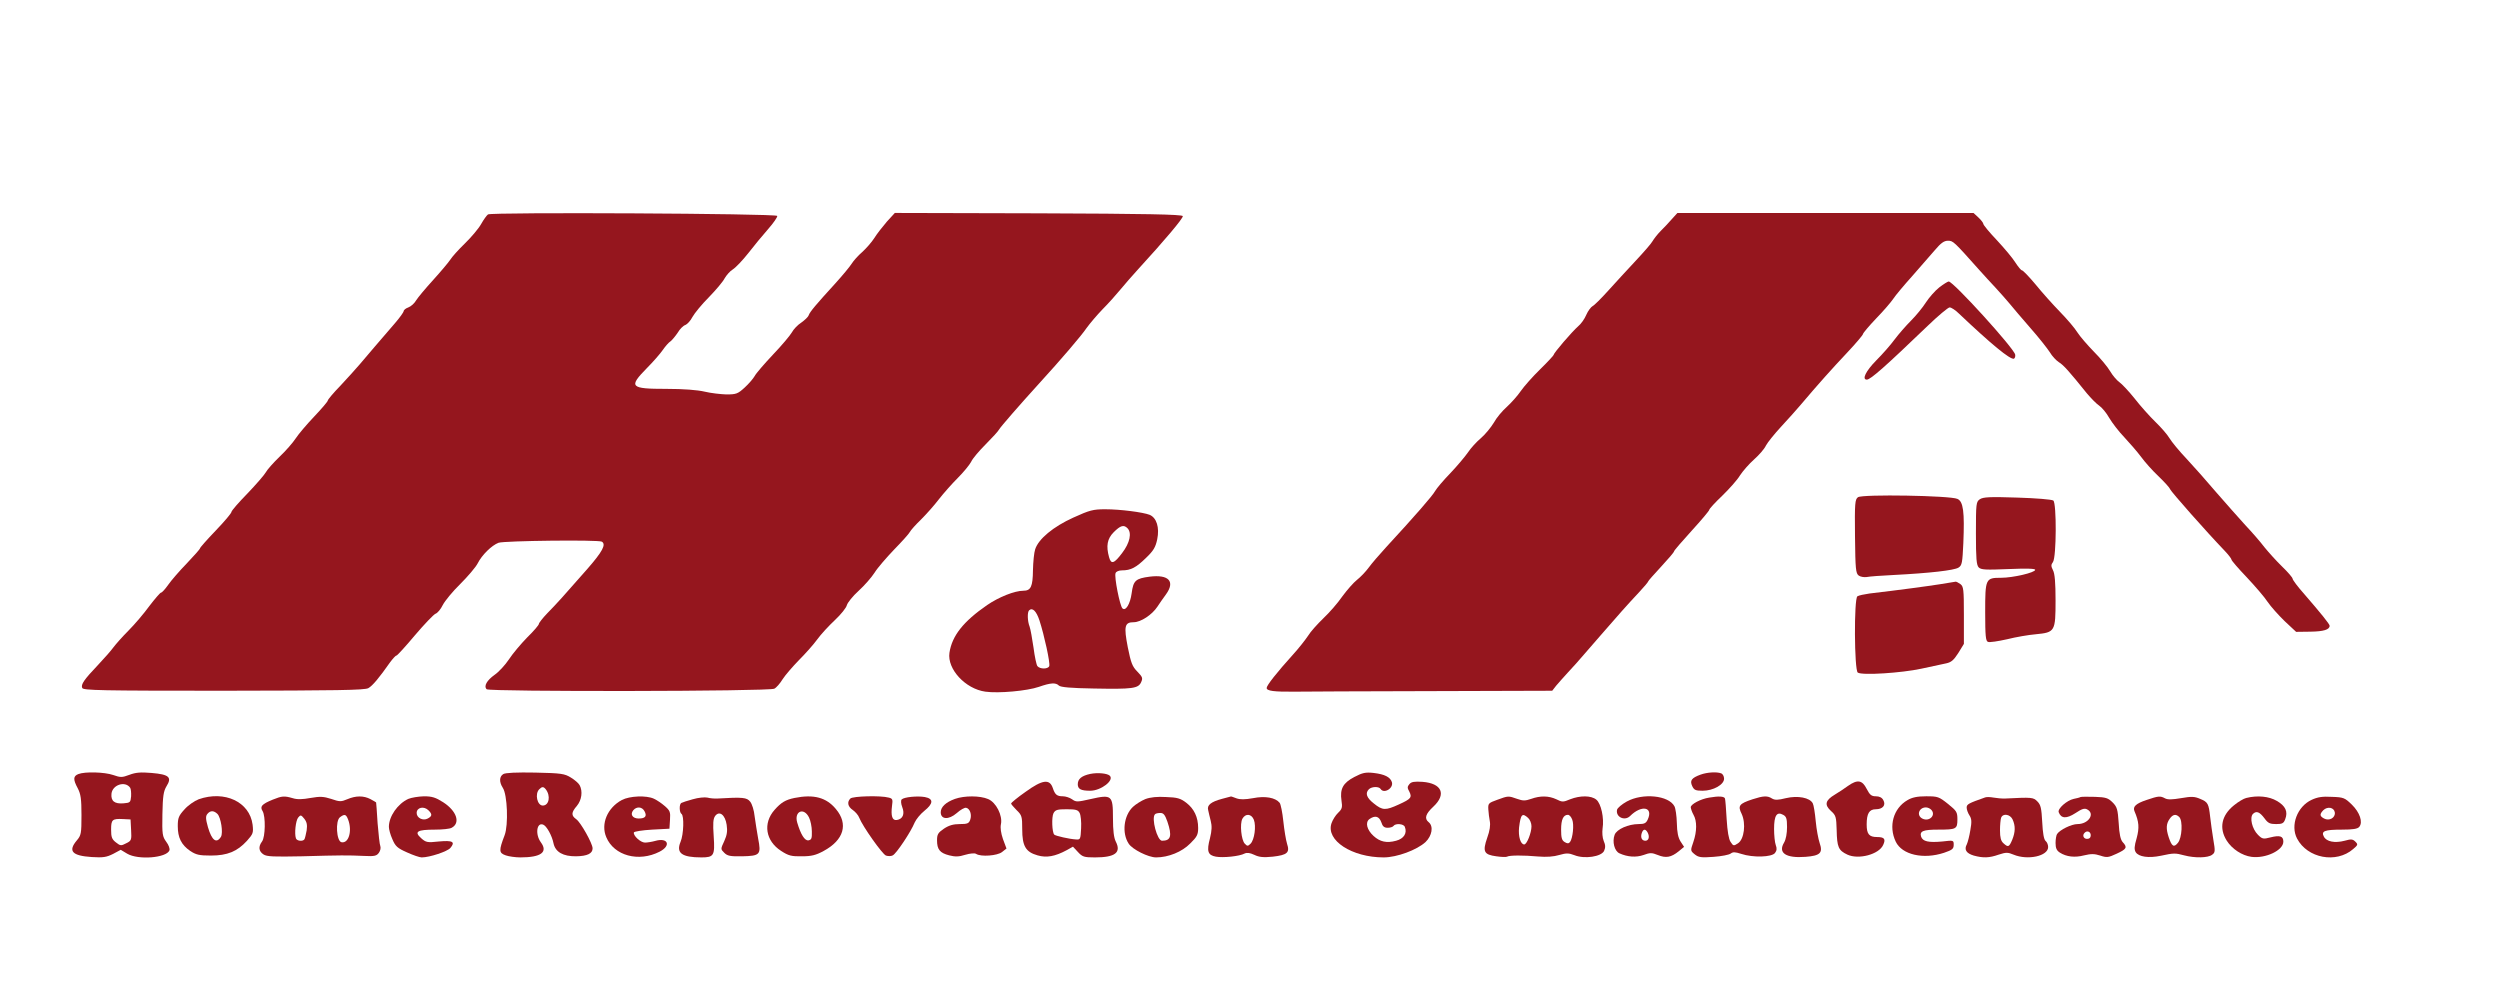 <?xml version="1.0" standalone="no"?>
<!DOCTYPE svg PUBLIC "-//W3C//DTD SVG 20010904//EN"
 "http://www.w3.org/TR/2001/REC-SVG-20010904/DTD/svg10.dtd">
<svg version="1.0" xmlns="http://www.w3.org/2000/svg"
 width="1350pt" height="540pt" viewBox="0 0 1350 540"
 preserveAspectRatio="xMidYMid meet">
<g transform="translate(0,540) scale(0.1,-0.1)"
fill="#95161e" stroke="none">
<path d="M2635 4242 c-6 -4 -23 -27 -37 -52 -14 -25 -54 -72 -88 -105 -34 -33
-70 -73 -79 -88 -10 -15 -52 -65 -92 -109 -41 -45 -82 -94 -92 -110 -9 -16
-28 -33 -42 -38 -14 -5 -25 -14 -25 -20 0 -5 -21 -35 -47 -65 -73 -85 -151
-175 -191 -223 -21 -24 -67 -76 -104 -115 -38 -39 -68 -75 -68 -80 0 -5 -33
-44 -73 -86 -40 -42 -85 -95 -100 -118 -15 -23 -54 -68 -88 -100 -33 -32 -67
-70 -74 -84 -8 -14 -52 -65 -99 -114 -47 -48 -86 -93 -86 -99 0 -7 -38 -52
-85 -101 -47 -49 -85 -92 -85 -96 0 -4 -32 -40 -71 -81 -39 -40 -84 -92 -100
-115 -17 -24 -34 -43 -39 -43 -5 0 -33 -33 -63 -72 -29 -40 -80 -100 -113
-133 -33 -33 -69 -74 -81 -90 -12 -17 -49 -59 -83 -95 -77 -81 -94 -106 -86
-125 5 -13 97 -15 763 -15 610 1 763 3 782 14 23 13 58 55 117 139 15 20 30
37 35 37 4 0 49 49 100 110 51 60 101 112 111 116 10 3 28 24 39 47 12 23 54
74 95 114 40 40 82 89 93 110 23 46 76 98 113 112 30 11 540 17 558 6 24 -15
4 -53 -79 -148 -127 -145 -164 -186 -216 -239 -25 -26 -45 -52 -45 -57 0 -6
-28 -39 -63 -73 -34 -35 -79 -88 -99 -119 -20 -30 -55 -68 -77 -83 -42 -30
-60 -61 -43 -78 14 -14 1527 -12 1553 3 11 5 31 28 45 51 14 22 54 68 87 102
34 34 79 84 100 113 20 28 64 75 96 105 32 30 61 66 64 80 4 14 32 49 64 78
31 28 70 73 86 98 16 26 64 81 105 124 42 43 80 85 85 95 5 10 33 41 61 68 28
28 71 76 96 109 25 32 71 84 102 115 31 31 63 70 72 87 8 18 44 60 79 95 35
35 68 71 73 81 8 14 107 128 216 248 119 130 228 258 255 298 18 25 57 71 87
102 30 30 73 78 95 105 23 28 66 77 96 110 143 156 246 278 242 288 -3 9 -202
13 -779 15 l-776 2 -43 -47 c-23 -27 -54 -66 -68 -89 -14 -22 -44 -56 -65 -75
-22 -19 -47 -47 -57 -63 -10 -16 -49 -63 -87 -105 -105 -115 -138 -154 -145
-173 -3 -10 -22 -27 -40 -40 -19 -12 -42 -36 -51 -53 -9 -16 -55 -71 -102
-120 -47 -50 -92 -102 -99 -116 -8 -14 -32 -42 -54 -62 -37 -34 -46 -37 -99
-37 -31 1 -84 7 -117 15 -38 9 -113 15 -206 15 -197 0 -206 10 -106 112 34 34
73 79 86 98 13 19 32 41 42 47 9 7 27 29 39 47 11 19 30 38 41 41 10 4 28 23
38 43 11 20 51 69 89 107 38 39 76 84 85 102 10 17 29 39 44 48 16 10 53 49
83 87 30 39 79 98 108 131 29 33 51 65 49 71 -4 13 -1545 21 -1562 8z"/>
<path d="M9029 4218 c-16 -18 -43 -48 -61 -65 -18 -18 -37 -43 -44 -55 -6 -12
-48 -60 -92 -107 -44 -47 -111 -120 -148 -161 -37 -41 -75 -79 -84 -83 -9 -5
-25 -26 -34 -47 -9 -22 -29 -50 -44 -62 -33 -29 -132 -144 -132 -154 0 -3 -33
-39 -73 -78 -40 -39 -87 -92 -105 -118 -17 -25 -51 -63 -75 -85 -24 -21 -56
-59 -70 -85 -15 -25 -46 -63 -69 -83 -24 -20 -56 -55 -71 -78 -16 -23 -58 -73
-95 -112 -37 -38 -74 -82 -82 -96 -14 -26 -110 -136 -265 -304 -35 -38 -78
-88 -94 -110 -16 -22 -45 -52 -63 -66 -19 -15 -54 -55 -79 -89 -24 -35 -70
-88 -103 -119 -32 -31 -70 -73 -83 -95 -14 -21 -50 -67 -81 -101 -86 -95 -142
-166 -142 -180 0 -16 39 -21 150 -20 47 1 379 2 738 3 l654 2 21 27 c12 14 41
47 64 72 24 25 62 68 85 95 47 54 131 151 205 235 27 30 69 77 96 105 26 28
47 53 47 56 0 3 32 39 70 80 38 41 70 78 70 83 0 4 43 54 95 111 52 57 95 108
95 113 0 5 31 39 70 76 38 37 82 86 96 110 15 23 49 62 76 86 26 23 56 57 64
75 9 17 46 63 83 103 36 39 83 91 103 115 99 117 171 197 251 282 48 51 87 97
87 102 0 5 32 43 71 84 40 41 81 89 93 107 11 17 57 72 101 121 44 50 99 113
123 141 33 39 50 51 71 51 28 0 31 -3 171 -160 22 -25 62 -68 88 -96 26 -28
59 -66 75 -85 15 -19 65 -77 110 -129 46 -52 93 -112 106 -132 12 -21 35 -45
49 -54 25 -15 56 -50 151 -168 22 -26 51 -56 66 -66 15 -10 40 -40 55 -67 16
-27 52 -74 81 -104 28 -30 69 -77 90 -105 21 -29 63 -76 94 -105 31 -30 60
-61 63 -70 6 -15 198 -232 295 -333 20 -21 37 -43 37 -48 0 -5 37 -48 83 -96
45 -48 96 -107 112 -132 17 -25 58 -71 92 -104 l62 -58 77 1 c72 1 104 11 104
32 0 9 -47 67 -137 171 -35 39 -63 77 -63 83 0 6 -25 35 -56 65 -31 30 -74 78
-96 105 -21 28 -68 82 -104 120 -35 39 -105 117 -155 175 -49 58 -122 140
-161 182 -40 42 -81 92 -93 112 -11 19 -46 59 -76 88 -30 29 -81 86 -112 126
-32 40 -69 79 -82 88 -13 9 -36 35 -50 59 -14 24 -54 72 -89 107 -34 35 -74
81 -88 103 -14 23 -56 72 -94 111 -38 39 -98 106 -132 148 -35 42 -68 76 -73
76 -5 0 -20 18 -35 41 -14 23 -59 77 -100 121 -41 43 -74 83 -74 89 0 5 -12
21 -26 34 l-27 25 -799 0 -800 0 -29 -32z"/>
<path d="M10472 3848 c-23 -18 -55 -55 -72 -81 -17 -27 -53 -71 -80 -98 -28
-28 -68 -74 -89 -102 -21 -29 -66 -80 -100 -114 -56 -57 -78 -103 -50 -103 20
0 101 72 328 290 57 55 111 100 119 100 9 0 32 -15 51 -34 173 -164 276 -249
296 -243 5 2 9 12 7 22 -6 34 -334 395 -359 395 -5 0 -29 -15 -51 -32z"/>
<path d="M10033 2715 c-16 -12 -18 -30 -16 -212 2 -176 4 -199 20 -211 10 -7
29 -10 43 -8 14 3 79 8 145 11 194 10 328 25 351 40 19 12 21 26 26 132 7 169
0 225 -32 239 -39 18 -513 26 -537 9z"/>
<path d="M10691 2704 c-20 -14 -21 -23 -21 -184 0 -138 3 -171 15 -184 13 -13
38 -14 160 -9 97 4 145 3 145 -4 0 -15 -120 -43 -184 -43 -84 0 -86 -4 -86
-186 0 -129 3 -156 15 -160 8 -4 54 3 103 14 48 12 118 24 155 27 104 10 107
15 107 183 0 95 -4 145 -14 163 -11 22 -11 29 0 44 19 26 20 318 2 332 -7 6
-95 13 -194 16 -151 5 -185 3 -203 -9z"/>
<path d="M5796 2605 c-108 -49 -188 -115 -206 -171 -6 -17 -11 -68 -12 -113
-1 -88 -11 -111 -52 -111 -47 0 -132 -34 -195 -77 -129 -89 -190 -166 -204
-258 -13 -88 86 -195 194 -210 71 -10 226 4 289 26 63 22 91 24 108 7 9 -9 65
-14 189 -16 208 -4 240 0 255 34 10 22 8 28 -20 57 -28 28 -35 48 -52 132 -22
114 -17 135 32 135 38 0 99 40 128 84 11 17 32 47 46 66 51 70 16 109 -88 96
-76 -10 -88 -21 -97 -89 -8 -60 -33 -99 -50 -82 -14 14 -45 171 -37 190 3 9
18 15 35 15 47 0 76 15 129 67 41 39 52 58 61 101 13 63 -3 116 -41 132 -36
14 -159 30 -240 30 -65 0 -84 -5 -172 -45z m292 -57 c25 -25 14 -79 -29 -135
-43 -57 -59 -62 -70 -22 -17 61 -10 100 25 135 36 36 54 42 74 22z m-475 -498
c26 -80 59 -231 53 -247 -7 -17 -50 -17 -64 0 -5 6 -15 52 -21 100 -7 48 -16
99 -21 113 -12 30 -13 78 -3 88 18 17 39 -3 56 -54z"/>
<path d="M10475 2245 c-70 -11 -211 -30 -380 -50 -28 -4 -57 -10 -65 -15 -19
-12 -17 -399 2 -412 23 -16 237 -2 343 21 55 12 116 25 135 29 27 6 40 17 65
56 l30 49 0 155 c0 141 -2 155 -19 168 -11 8 -22 13 -25 13 -3 -1 -42 -7 -86
-14z"/>
<path d="M423 1220 c-28 -11 -29 -29 -3 -77 16 -31 20 -57 20 -145 0 -99 -2
-109 -25 -136 -49 -58 -26 -83 80 -90 62 -4 80 -1 116 17 l41 22 35 -21 c59
-35 212 -23 228 18 3 9 -4 29 -17 46 -21 29 -23 40 -21 149 2 99 6 124 22 151
31 49 14 64 -80 72 -59 5 -86 3 -120 -10 -40 -15 -48 -15 -88 -1 -47 16 -152
19 -188 5z m280 -74 c4 -6 6 -27 5 -46 -3 -33 -5 -35 -41 -38 -48 -4 -69 12
-65 52 5 48 74 71 101 32z m5 -228 c3 -54 2 -58 -27 -72 -27 -14 -31 -14 -55
5 -22 17 -26 29 -26 69 0 54 6 60 65 57 l40 -2 3 -57z"/>
<path d="M2718 1220 c-22 -13 -23 -43 -3 -74 25 -37 31 -201 10 -256 -32 -84
-31 -96 6 -109 17 -6 53 -11 79 -11 111 0 150 28 111 81 -32 43 -23 110 12 96
19 -7 48 -60 56 -101 10 -47 52 -71 122 -70 61 1 89 15 89 43 0 26 -64 140
-88 157 -28 20 -28 36 3 72 26 31 33 79 15 112 -5 10 -27 29 -47 41 -34 21
-51 24 -193 27 -99 2 -161 -1 -172 -8z m229 -82 c28 -36 18 -88 -16 -88 -30 0
-44 63 -19 88 15 15 23 15 35 0z"/>
<path d="M5888 1221 c-47 -10 -68 -27 -68 -56 0 -26 17 -35 67 -35 58 0 131
56 106 81 -13 13 -65 18 -105 10z"/>
<path d="M7313 1204 c-61 -32 -78 -64 -69 -127 6 -37 3 -46 -18 -66 -14 -13
-30 -39 -36 -57 -31 -92 110 -184 282 -184 71 0 179 40 226 83 35 34 44 85 17
107 -25 20 -17 45 25 84 72 67 46 126 -58 134 -45 3 -61 0 -71 -12 -12 -14
-12 -21 -1 -40 16 -32 10 -40 -56 -70 -72 -33 -88 -33 -135 5 -40 31 -48 56
-27 77 15 15 54 16 63 2 18 -29 72 4 61 37 -9 27 -39 42 -98 49 -45 5 -61 1
-105 -22z m146 -244 c7 -23 16 -30 35 -30 14 0 28 5 31 10 10 15 55 12 61 -5
14 -34 -5 -64 -47 -75 -51 -14 -87 -6 -122 26 -36 33 -46 73 -22 91 30 21 52
16 64 -17z"/>
<path d="M9183 1217 c-49 -18 -59 -32 -45 -62 10 -21 18 -25 56 -25 58 0 116
33 116 65 0 13 -7 26 -16 29 -24 9 -75 6 -111 -7z"/>
<path d="M5538 1124 c-43 -30 -78 -59 -78 -63 0 -4 14 -20 30 -36 28 -27 30
-34 30 -103 0 -91 19 -123 83 -141 48 -14 94 -6 157 28 l34 19 27 -29 c24 -26
33 -29 92 -29 109 0 143 26 112 86 -10 20 -15 59 -15 126 0 124 -6 129 -121
103 -71 -16 -78 -17 -100 -1 -13 9 -35 16 -49 16 -33 0 -43 9 -55 45 -17 50
-56 45 -147 -21z m292 -114 c6 -11 10 -48 8 -83 -3 -59 -4 -62 -28 -60 -35 2
-110 19 -117 26 -12 12 -15 95 -4 116 10 18 21 21 71 21 49 0 61 -3 70 -20z"/>
<path d="M9979 1156 c-19 -14 -51 -35 -71 -47 -52 -31 -57 -55 -21 -88 27 -24
29 -32 31 -104 2 -91 9 -109 58 -132 60 -28 170 1 193 52 15 32 7 43 -33 43
-43 0 -56 16 -56 68 0 59 14 82 49 82 38 0 56 22 41 49 -7 14 -21 21 -40 21
-24 0 -33 7 -50 40 -24 48 -50 52 -101 16z"/>
<path d="M1073 1084 c-23 -9 -58 -33 -77 -55 -31 -34 -36 -46 -36 -90 0 -62
19 -101 67 -134 32 -21 49 -25 112 -25 89 0 142 22 195 80 33 37 35 43 30 87
-16 123 -151 186 -291 137z m101 -79 c19 -19 32 -103 19 -124 -24 -38 -49 -20
-70 52 -13 46 -13 60 -3 72 16 19 34 19 54 0z"/>
<path d="M1473 1082 c-59 -24 -71 -37 -55 -62 17 -28 15 -140 -3 -164 -21 -28
-18 -53 8 -70 18 -12 57 -13 207 -10 213 6 246 6 336 2 56 -3 68 0 80 17 8 11
11 26 8 35 -4 8 -10 65 -15 125 -4 61 -7 111 -8 112 -1 1 -14 9 -31 18 -37 19
-78 19 -125 -1 -33 -14 -41 -14 -87 2 -41 13 -59 14 -111 5 -44 -8 -72 -9 -97
-1 -45 13 -57 12 -107 -8z m183 -166 c-4 -21 -9 -43 -12 -48 -8 -13 -41 -10
-46 5 -9 26 -1 96 12 112 13 16 16 15 33 -6 14 -18 17 -33 13 -63z m224 58
c23 -61 3 -130 -36 -122 -27 5 -34 116 -8 135 25 19 33 16 44 -13z"/>
<path d="M2205 1086 c-57 -26 -105 -94 -105 -151 0 -13 8 -43 19 -67 16 -38
27 -48 79 -71 33 -15 68 -27 79 -27 43 0 139 32 155 51 28 33 13 42 -62 35
-63 -7 -70 -5 -96 18 -39 35 -21 46 74 46 40 0 81 4 91 10 49 26 27 91 -46
138 -41 26 -60 32 -104 32 -30 -1 -67 -7 -84 -14z m109 -62 c21 -21 20 -31 -4
-44 -26 -14 -60 3 -60 30 0 30 39 39 64 14z"/>
<path d="M3358 1080 c-78 -42 -115 -129 -84 -201 42 -100 175 -136 288 -78 64
33 45 78 -24 58 -18 -5 -43 -9 -55 -9 -24 0 -65 38 -60 55 2 5 46 12 98 15
l94 5 3 48 c3 43 0 50 -29 75 -17 15 -43 32 -58 39 -41 19 -131 15 -173 -7z
m122 -60 c15 -27 5 -40 -31 -40 -33 0 -48 22 -29 45 18 21 47 19 60 -5z"/>
<path d="M3741 1084 c-29 -8 -57 -17 -62 -20 -12 -7 -11 -51 1 -59 15 -9 12
-111 -5 -151 -25 -60 6 -84 113 -84 67 0 73 10 66 113 -5 72 -3 96 8 111 23
30 54 6 62 -48 5 -34 2 -55 -13 -88 -20 -43 -20 -43 0 -63 17 -17 32 -20 96
-19 98 2 104 9 87 96 -6 35 -15 89 -19 120 -3 32 -14 67 -24 79 -18 23 -40 25
-176 17 -16 -1 -41 1 -55 5 -14 3 -49 0 -79 -9z"/>
<path d="M4290 1091 c-48 -10 -72 -24 -108 -65 -63 -72 -48 -167 36 -221 40
-26 56 -30 112 -29 52 0 76 6 118 29 109 59 134 145 66 226 -52 63 -120 81
-224 60z m79 -106 c8 -16 15 -50 15 -75 1 -38 -2 -45 -19 -48 -20 -2 -41 32
-60 96 -18 61 36 85 64 27z"/>
<path d="M4592 1088 c-19 -19 -14 -44 13 -62 14 -10 30 -28 35 -42 18 -46 124
-196 144 -204 12 -4 28 -4 37 1 20 10 99 129 118 177 8 18 31 46 52 63 50 40
51 66 3 75 -40 7 -112 0 -125 -13 -5 -5 -4 -23 3 -41 15 -38 3 -65 -29 -70
-25 -4 -33 22 -26 77 5 34 3 39 -18 44 -43 12 -194 8 -207 -5z"/>
<path d="M5157 1086 c-50 -18 -77 -44 -77 -72 0 -40 43 -42 86 -5 20 18 43 31
51 29 21 -4 32 -38 22 -65 -7 -20 -16 -23 -56 -23 -35 0 -59 -7 -86 -25 -32
-22 -37 -31 -37 -63 0 -49 15 -68 66 -81 31 -8 52 -8 86 3 27 8 52 10 59 5 26
-17 115 -10 140 10 l24 19 -19 51 c-11 32 -15 61 -11 80 10 47 -26 118 -69
136 -44 19 -128 19 -179 1z"/>
<path d="M6185 1085 c-22 -9 -52 -28 -67 -42 -50 -47 -61 -142 -23 -199 20
-31 106 -74 148 -74 66 0 140 30 184 75 37 36 43 48 43 84 0 58 -22 104 -64
136 -31 24 -49 29 -109 31 -48 3 -85 -1 -112 -11z m119 -122 c26 -77 19 -103
-29 -103 -26 0 -59 123 -38 143 3 4 16 7 29 7 17 0 25 -10 38 -47z"/>
<path d="M6598 1086 c-59 -16 -81 -34 -74 -60 2 -12 9 -38 14 -59 7 -27 6 -52
-4 -93 -19 -71 -12 -92 32 -100 39 -7 128 2 155 17 13 6 28 4 52 -7 27 -13 49
-15 100 -10 79 9 93 22 77 70 -6 19 -15 74 -20 121 -5 48 -14 93 -20 100 -23
28 -78 38 -143 25 -45 -8 -70 -8 -90 -1 -16 6 -29 11 -30 10 -1 0 -23 -6 -49
-13z m173 -113 c13 -35 3 -108 -18 -129 -14 -14 -18 -14 -31 0 -19 19 -28 107
-13 135 17 30 49 27 62 -6z"/>
<path d="M8085 1081 c-47 -17 -50 -19 -48 -52 1 -19 5 -48 8 -64 4 -20 0 -51
-14 -89 -26 -75 -18 -91 49 -100 28 -4 54 -5 58 -2 13 8 90 8 167 1 47 -4 85
-1 115 8 38 11 51 11 82 -1 55 -22 145 -8 160 23 8 18 8 32 -2 54 -7 17 -9 46
-6 68 9 55 -8 134 -34 155 -28 23 -87 23 -141 2 -38 -16 -43 -16 -75 0 -41 19
-86 20 -136 2 -32 -11 -44 -11 -75 0 -48 17 -48 17 -108 -5z m167 -98 c10 -9
18 -29 18 -45 0 -35 -25 -98 -39 -98 -20 0 -33 43 -28 92 9 72 17 80 49 51z
m238 -9 c11 -27 3 -101 -12 -121 -8 -9 -14 -9 -29 0 -15 9 -19 23 -19 67 0 55
12 80 37 80 8 0 18 -12 23 -26z"/>
<path d="M8785 1072 c-27 -15 -51 -35 -53 -45 -8 -39 41 -62 70 -34 62 62 127
50 96 -18 -9 -20 -18 -25 -49 -25 -56 0 -119 -28 -130 -58 -14 -37 -1 -88 26
-100 44 -20 90 -23 130 -9 35 13 45 13 77 0 44 -18 72 -13 113 20 l29 24 -19
29 c-13 21 -19 49 -20 99 -1 39 -7 80 -13 91 -31 59 -171 73 -257 26z m113
-169 c11 -22 5 -43 -13 -43 -19 0 -27 17 -20 40 8 25 21 26 33 3z"/>
<path d="M9230 1093 c-46 -7 -100 -36 -100 -52 1 -9 7 -27 15 -41 19 -33 19
-89 -1 -147 -16 -46 -16 -47 7 -66 21 -17 35 -19 102 -14 43 3 84 11 93 18 12
9 23 9 57 -2 63 -21 165 -18 182 5 10 13 11 25 4 43 -5 13 -9 53 -9 87 0 73
15 95 49 76 17 -9 21 -20 21 -66 0 -34 -6 -67 -16 -84 -34 -56 10 -85 115 -77
80 6 96 21 77 75 -7 21 -17 73 -21 117 -4 44 -11 88 -16 97 -16 31 -81 43
-145 28 -43 -11 -60 -11 -75 -2 -25 16 -46 15 -105 -4 -73 -24 -81 -35 -59
-79 24 -52 14 -137 -20 -159 -23 -15 -25 -15 -40 8 -10 15 -17 57 -21 122 -3
55 -7 105 -9 112 -4 12 -33 14 -85 5z"/>
<path d="M10300 1079 c-76 -44 -103 -140 -63 -224 34 -71 149 -97 261 -60 44
15 52 21 52 43 0 25 -1 25 -61 18 -75 -7 -106 0 -115 26 -9 30 11 38 93 38 97
0 103 3 103 55 0 40 -4 46 -51 84 -49 39 -55 41 -118 41 -48 0 -76 -6 -101
-21z m128 -51 c29 -29 -10 -68 -48 -48 -32 17 -18 60 20 60 9 0 21 -5 28 -12z"/>
<path d="M10720 1094 c-91 -32 -100 -37 -100 -55 0 -11 7 -30 15 -42 12 -18
13 -35 5 -79 -5 -32 -14 -66 -19 -77 -16 -29 -3 -49 37 -61 51 -14 84 -13 135
5 40 13 49 13 80 0 77 -32 187 -8 187 41 0 12 -6 27 -14 33 -9 8 -15 42 -18
102 -4 75 -8 93 -26 111 -22 23 -30 23 -172 16 -19 -1 -48 2 -65 5 -16 3 -37
4 -45 1z m148 -119 c16 -35 15 -68 -2 -110 -17 -40 -22 -42 -48 -18 -13 12
-18 30 -18 69 0 29 3 59 6 68 10 26 49 19 62 -9z"/>
<path d="M11235 1096 c-5 -3 -22 -7 -37 -10 -37 -8 -88 -53 -81 -72 13 -35 42
-36 90 -5 36 24 50 28 64 20 44 -23 7 -79 -52 -79 -33 0 -96 -31 -111 -54 -4
-6 -8 -28 -8 -48 0 -28 6 -41 23 -52 36 -23 81 -28 131 -15 38 9 56 9 87 -1
36 -12 44 -11 89 10 54 25 59 34 33 62 -12 13 -19 44 -22 103 -5 75 -9 88 -33
112 -24 24 -37 28 -95 30 -38 1 -72 1 -78 -1z m55 -206 c0 -13 -7 -20 -20 -20
-19 0 -27 20 -13 33 13 14 33 6 33 -13z"/>
<path d="M11591 1080 c-57 -19 -75 -36 -65 -60 25 -58 27 -90 12 -146 -13 -44
-14 -61 -5 -76 16 -25 70 -33 136 -19 70 15 77 15 126 2 56 -15 128 -14 150 3
17 12 18 19 7 82 -6 38 -14 93 -17 122 -8 72 -12 81 -54 98 -30 13 -46 14
-103 4 -48 -8 -72 -9 -87 -1 -26 14 -35 13 -100 -9z m177 -92 c20 -20 15 -112
-7 -139 -22 -27 -33 -21 -50 30 -15 46 -14 72 5 99 17 25 34 28 52 10z"/>
<path d="M12130 1091 c-14 -3 -44 -21 -67 -40 -67 -54 -81 -123 -39 -190 29
-46 83 -81 134 -88 76 -10 172 35 172 82 0 30 -18 36 -70 23 -38 -10 -44 -9
-67 14 -32 32 -46 93 -27 113 19 18 36 11 63 -25 18 -25 29 -30 62 -30 33 0
41 4 49 26 16 41 2 72 -45 99 -42 25 -105 31 -165 16z"/>
<path d="M12483 1081 c-78 -36 -116 -138 -79 -209 56 -107 212 -136 303 -57
26 22 27 25 12 40 -14 14 -23 15 -58 5 -53 -14 -98 -5 -112 22 -16 30 3 38 97
38 60 0 85 4 94 15 21 25 3 78 -40 120 -38 37 -45 40 -108 42 -50 3 -77 -1
-109 -16z m125 -68 c4 -29 -30 -48 -58 -33 -24 13 -25 23 -4 45 23 22 58 15
62 -12z"/>
</g>
</svg>
